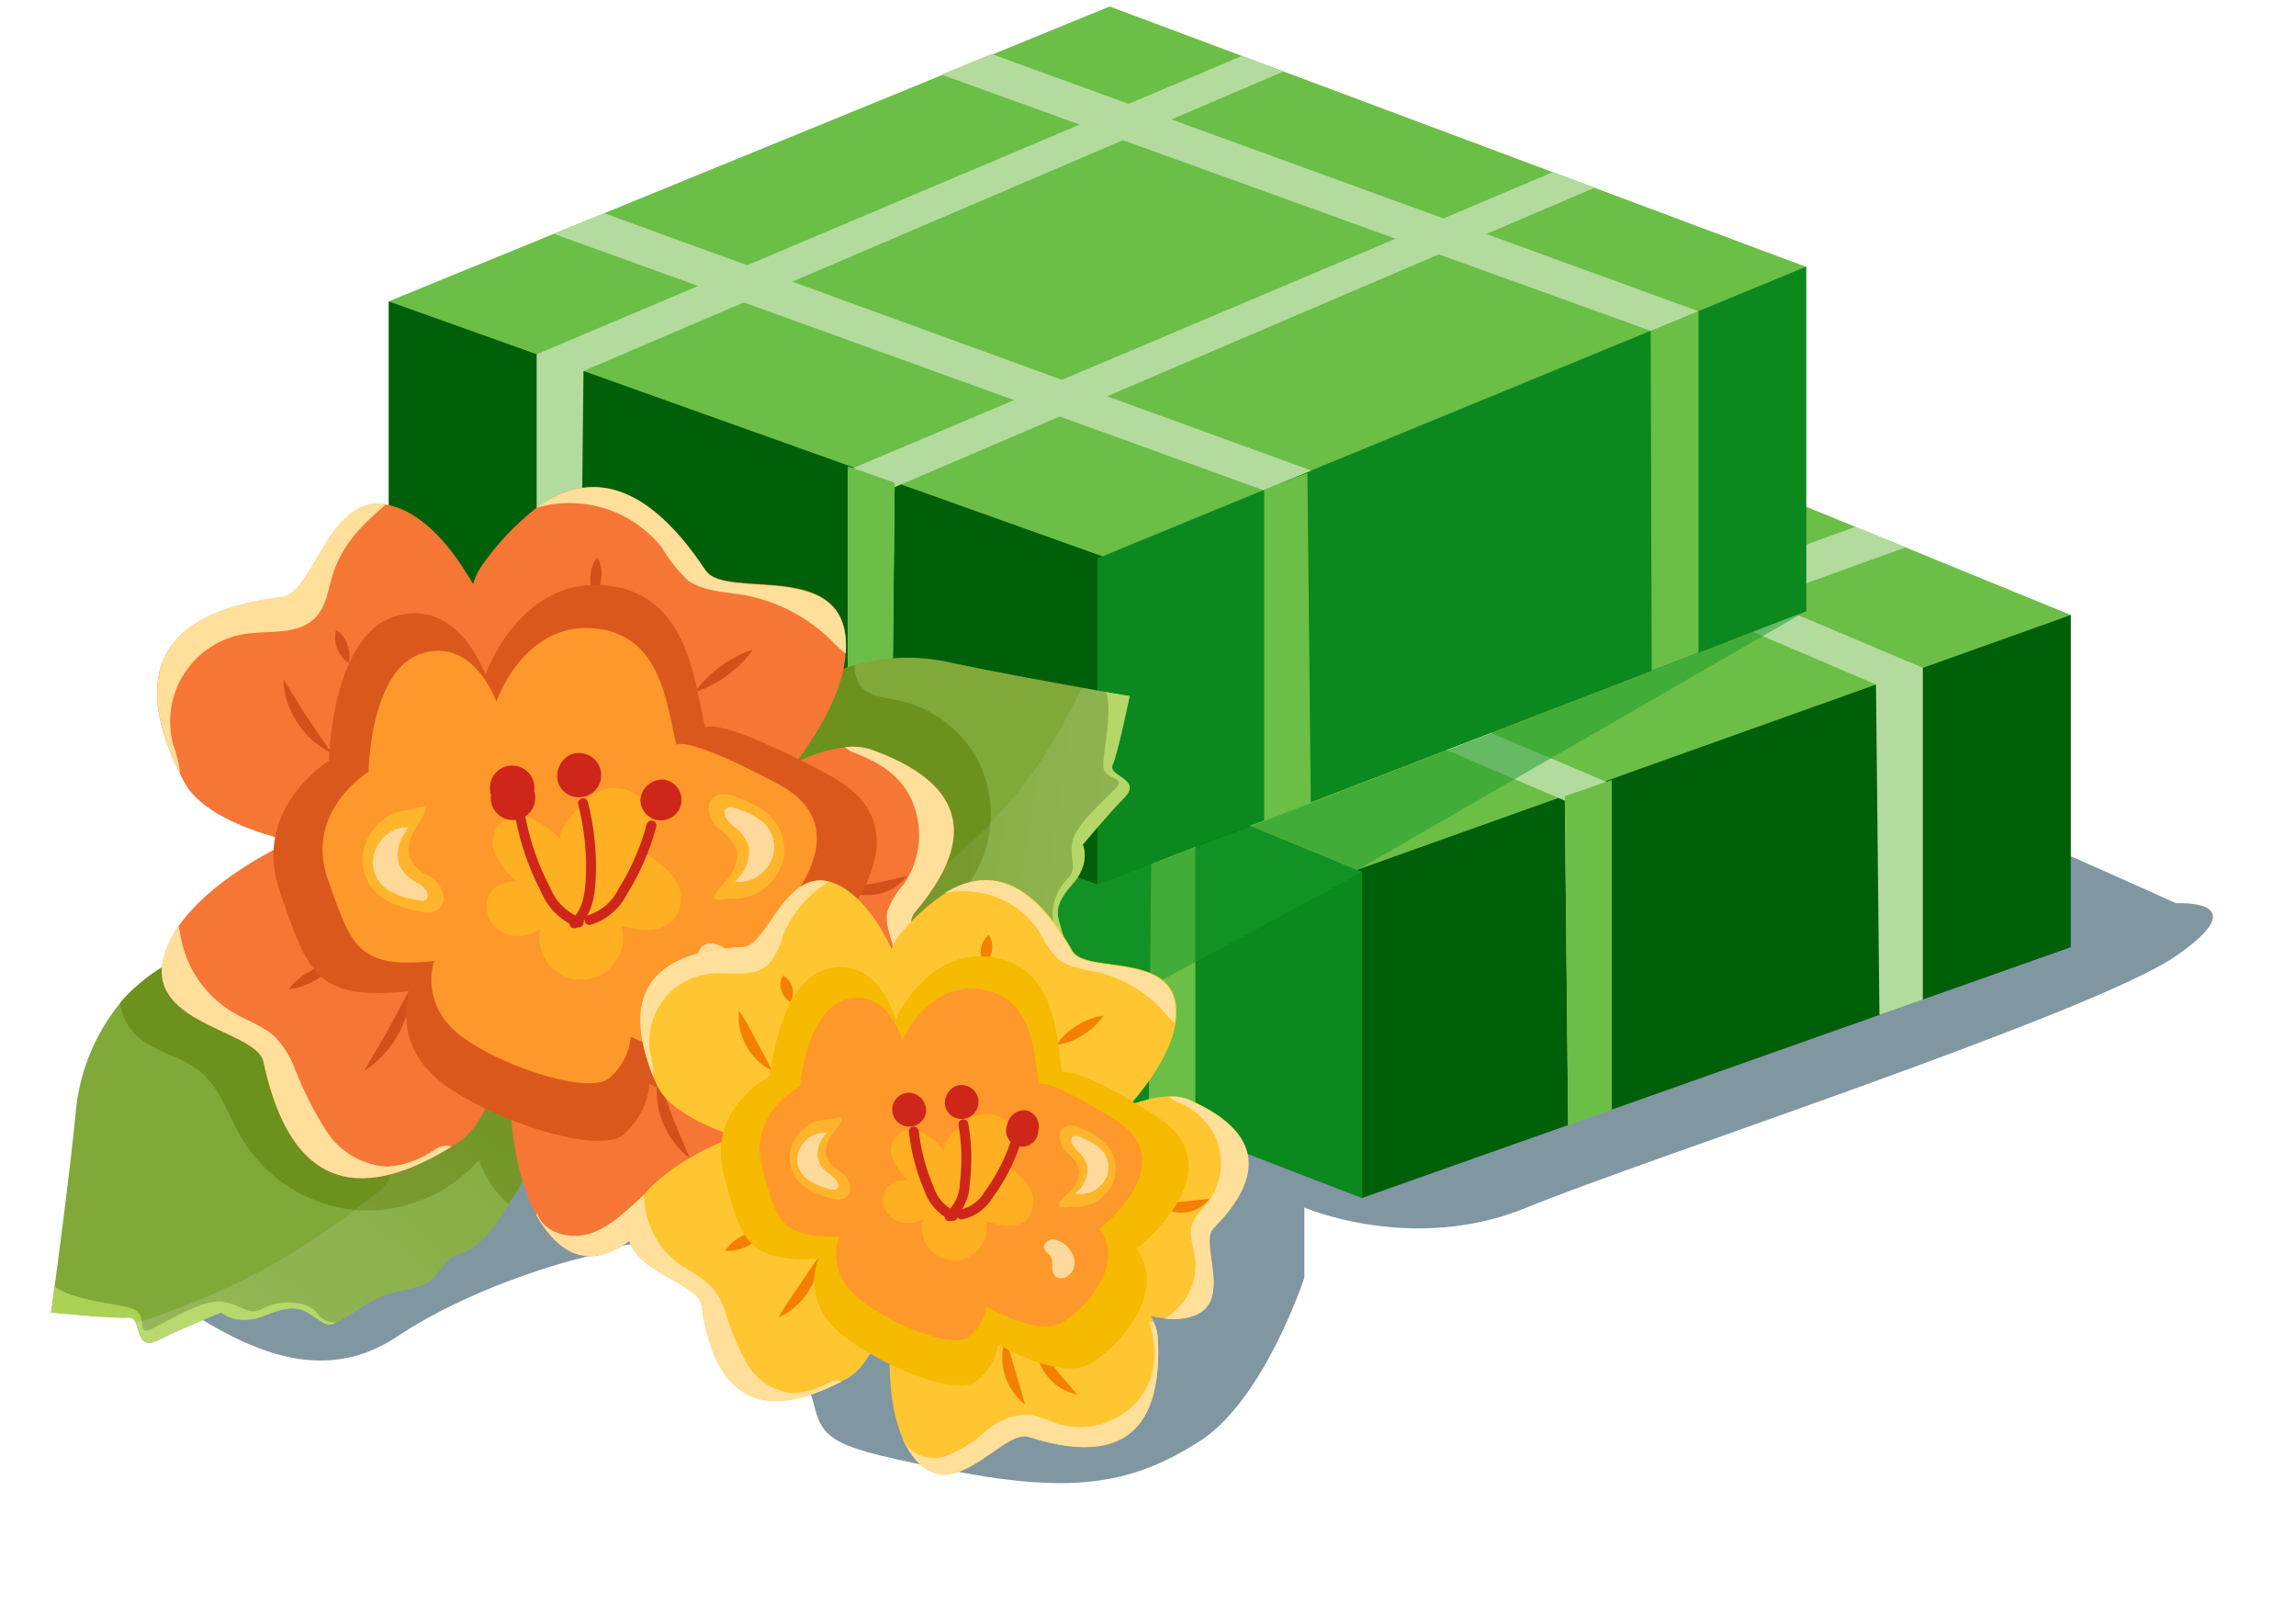 <svg width="232" height="162" viewBox="0 0 232 162" fill="none" xmlns="http://www.w3.org/2000/svg">
<g opacity="0.8" filter="url(#filter0_f_8513_12707)">
<path d="M14.155 129.078C7.533 124.348 42.137 101.883 60.267 91.242C119.892 89.29 52.14 15.459 219.885 91.242C219.885 91.242 228.262 90.764 219.885 96.563C211.508 102.362 165.714 117.254 154.264 121.983C142.814 126.713 131.799 121.983 131.799 121.983V129.078C131.799 129.078 127.724 141.492 121.158 145.631C114.592 149.769 108.805 151.011 96.329 148.586C83.852 146.162 83.129 145.631 82.14 141.492C81.152 137.354 71.617 133.807 69.725 129.078C67.834 124.348 62.631 125.531 60.267 126.713C56.523 127.501 47.261 130.26 40.166 134.989C31.299 140.901 22.431 134.989 14.155 129.078Z" fill="#607D8B"/>
</g>
<path d="M209.247 62.126V95.679L137.636 121.009L66.025 93.404V58.642L209.247 62.126Z" fill="#006009"/>
<path d="M209.247 62.126L136.524 88.083L66.025 58.642L136.389 32.326L209.247 62.126Z" fill="#6BBE46"/>
<path d="M137.636 121.009V88.083L66.025 58.642V93.404L137.636 121.009Z" fill="#0B891E"/>
<path d="M194.291 100.978V67.458L123.029 37.322L118.826 38.891L189.56 69.15L189.909 102.524L194.291 100.978Z" fill="#B3DB9E"/>
<path d="M162.851 112.091V79.199L91.589 49.063L87.387 50.631L158.121 80.879L158.458 113.648L162.851 112.091Z" fill="#B3DB9E"/>
<path d="M162.852 78.784L158.121 80.431L158.458 113.648L162.852 112.091V78.784Z" fill="#6BBE46"/>
<path d="M120.782 114.634L116.062 112.976L116.411 79.446L120.782 81.126V114.634Z" fill="#6BBE46"/>
<path d="M81.621 99.421L76.891 97.594V63.112L81.722 65.094L81.621 99.421Z" fill="#6BBE46"/>
<path d="M192.55 55.292L120.861 81.193L116.029 79.199L187.471 53.219L192.55 55.292Z" fill="#B3DB9E"/>
<path d="M153.412 39.204L81.722 65.094L76.891 63.112L148.333 37.132L153.412 39.204Z" fill="#B3DB9E"/>
<path d="M39.272 30.444V64.008L110.882 89.338L182.493 61.734V26.959L39.272 30.444Z" fill="#006009"/>
<path d="M39.272 30.444L111.995 56.412L182.493 26.959L112.129 0.655L39.272 30.444Z" fill="#6BBE46"/>
<path d="M110.883 89.338V56.412L182.493 26.959V61.734L110.883 89.338Z" fill="#0B891E"/>
<path d="M54.227 69.296V35.787L125.489 5.651L129.691 7.22L58.957 37.479L58.609 70.853L54.227 69.296Z" fill="#B3DB9E"/>
<path d="M85.668 80.42V47.517L156.93 17.381L161.133 18.96L90.399 49.209L90.061 81.977L85.668 80.42Z" fill="#B3DB9E"/>
<path d="M85.668 47.102L90.399 48.761L90.061 81.977L85.668 80.42V47.102Z" fill="#6BBE46"/>
<path d="M127.736 82.963L132.456 81.305L132.107 47.775L127.736 49.444V82.963Z" fill="#6BBE46"/>
<path d="M166.896 67.738L171.627 65.924V31.441L166.795 33.424L166.896 67.738Z" fill="#6BBE46"/>
<path d="M55.969 23.621L127.658 49.511L132.49 47.528L61.048 21.537L55.969 23.621Z" fill="#B3DB9E"/>
<path d="M95.117 7.533L166.795 33.424L171.627 31.441L100.185 5.45L95.117 7.533Z" fill="#B3DB9E"/>
<g style="mix-blend-mode:multiply" opacity="0.51">
<path d="M65.172 81.977L110.882 102.524L137.636 88.083L126.4 83.467L110.882 89.338L65.172 73.172V81.977Z" fill="#199B2B"/>
</g>
<g style="mix-blend-mode:multiply" opacity="0.51">
<path d="M182.493 61.734L137.187 87.848L126.4 83.468L182.493 61.734Z" fill="#199B2B"/>
</g>
<path d="M70.863 98.256C73.368 102.266 76.796 105.616 78.425 106.423C82.136 108.058 86.254 108.546 90.246 107.823C91.952 107.449 93.622 106.924 95.235 106.255C96.129 105.903 96.907 105.309 97.482 104.54C98.527 102.894 100.482 103.622 101.64 101.762C102.797 99.902 102.999 98.995 105.426 97.057C105.992 96.639 106.526 96.178 107.022 95.679C107.64 94.996 107.494 94.704 107.258 93.898C106.932 92.677 106.258 91.657 108.28 89.416C110.303 87.176 109.404 85.316 109.404 85.316C109.404 85.316 111.809 82.415 113.629 80.544C115.449 78.673 111.899 78.426 112.427 77.272C112.955 76.118 114.146 70.304 114.146 70.304L113.606 70.226L111.764 69.912L109.314 69.464C105.505 68.781 100.179 67.806 96.1 66.943C92.869 66.192 89.498 66.284 86.313 67.212C85.164 67.554 84.062 68.036 83.032 68.646C81.878 69.317 80.81 70.126 79.852 71.055C75.874 75.777 72.197 80.742 68.84 85.921C66.716 89.428 68.323 94.189 70.863 98.256Z" fill="#81A939"/>
<path d="M106.695 93.64C106.925 93.923 107.077 94.262 107.134 94.622C107.191 94.981 107.152 95.35 107.021 95.69C107.639 95.007 107.493 94.716 107.257 93.909C106.931 92.688 106.257 91.668 108.279 89.428C110.302 87.187 109.403 85.328 109.403 85.328C109.403 85.328 111.808 82.426 113.628 80.555C115.448 78.684 111.898 78.426 112.426 77.272C112.954 76.119 114.145 70.304 114.145 70.304L113.606 70.226L111.763 69.912C112.459 71.895 111.448 75.861 111.482 77.362C111.516 78.863 113.864 78.404 112.763 79.603C111.662 80.801 108.628 83.3 108.336 85.137C108.043 86.974 108.976 87.68 107.785 88.856C106.594 90.033 105.897 92.408 106.695 93.64Z" fill="#ABD255"/>
<path d="M70.862 98.256C73.368 102.267 76.795 105.616 78.424 106.423C82.135 108.058 86.253 108.546 90.245 107.823C91.952 107.449 93.621 106.925 95.234 106.255C95.493 105.885 95.728 105.527 95.931 105.134C97.998 101.662 95.436 99.611 95.009 96.228C94.605 93.125 97.257 90.627 98.774 87.815C99.618 86.18 100.078 84.375 100.119 82.537C100.16 80.699 99.781 78.876 99.01 77.205C98.204 75.551 97.027 74.103 95.569 72.977C94.112 71.85 92.413 71.073 90.605 70.708C89.267 70.439 87.717 70.316 86.908 69.218C86.528 68.602 86.333 67.89 86.346 67.168C85.197 67.509 84.096 67.991 83.065 68.602C81.911 69.273 80.843 70.082 79.885 71.01C75.907 75.732 72.23 80.697 68.873 85.876C66.716 89.428 68.323 94.189 70.862 98.256Z" fill="#6D911D"/>
<path opacity="0.12" d="M70.861 98.256C73.367 102.266 76.794 105.616 78.424 106.423C82.135 108.058 86.252 108.546 90.244 107.823C91.951 107.449 93.621 106.924 95.233 106.255C96.128 105.903 96.906 105.309 97.481 104.54C98.526 102.894 100.481 103.622 101.638 101.762C102.796 99.902 102.998 98.995 105.425 97.057C105.991 96.639 106.525 96.178 107.021 95.679C107.639 94.996 107.493 94.704 107.257 93.898C106.931 92.677 106.256 91.657 108.279 89.416C110.302 87.176 109.403 85.316 109.403 85.316C109.403 85.316 111.807 82.415 113.628 80.544C115.448 78.673 111.897 78.426 112.425 77.272C112.953 76.118 114.145 70.304 114.145 70.304L113.605 70.226L111.762 69.912L109.313 69.464C108.04 72.115 106.599 74.682 104.998 77.149C101.3 82.47 96.612 87.033 91.188 90.593C85.049 94.583 78.113 97.198 70.861 98.256Z" fill="url(#paint0_linear_8513_12707)"/>
<path d="M7.622 112.685C7.061 118.287 6.049 125.95 5.521 129.949C5.398 130.812 5.308 131.517 5.252 131.977C5.195 132.436 5.15 132.559 5.15 132.559C5.15 132.559 11.656 133.232 13.016 133.075C13.376 133.075 13.578 133.265 13.724 133.612C14.128 134.553 14.117 136.312 15.971 135.371C18.522 134.094 22.354 132.559 22.354 132.559C22.354 132.559 23.949 134.083 27.017 132.783C30.084 131.484 30.905 132.481 32.073 133.232C32.849 133.747 33.107 133.993 34.017 133.579C34.7 133.215 35.36 132.811 35.995 132.369C38.86 130.487 39.905 130.61 42.231 129.983C44.557 129.355 44.478 127.126 46.523 126.622C48.276 126.174 49.894 124.112 51.389 121.737L52.344 120.158C54.437 116.245 55.299 111.794 54.816 107.386C54.414 105.747 53.763 104.179 52.883 102.737C49.681 97.001 43.04 89.047 36.523 90.649C29.993 92.414 23.583 94.592 17.331 97.169C16.032 97.852 14.824 98.695 13.735 99.678C13.159 100.179 12.625 100.726 12.139 101.314C9.507 104.557 7.931 108.524 7.622 112.685Z" fill="#81A939"/>
<path d="M5.252 131.999C5.173 132.369 5.15 132.582 5.15 132.582C5.15 132.582 11.656 133.254 13.016 133.097C13.376 133.097 13.578 133.287 13.724 133.635C14.128 134.576 14.117 136.335 15.971 135.394C18.522 134.116 22.354 132.582 22.354 132.582C22.354 132.582 23.949 134.105 27.017 132.806C30.084 131.506 30.905 132.503 32.073 133.254C32.849 133.769 33.107 134.016 34.017 133.601C33.616 133.621 33.216 133.536 32.858 133.356C32.499 133.175 32.194 132.904 31.972 132.57C30.972 131.327 28.23 131.304 26.612 132.156C24.994 133.007 24.578 131.831 22.545 131.495C20.511 131.159 16.926 133.511 15.286 134.262C14.342 134.688 14.421 134.139 14.319 133.467C14.312 133.181 14.217 132.905 14.046 132.676C13.875 132.448 13.637 132.278 13.364 132.189C11.802 131.641 7.319 131.383 5.499 129.949C5.398 130.834 5.308 131.54 5.252 131.999Z" fill="#ABD255"/>
<path d="M12.141 101.314C12.293 102.531 12.842 103.665 13.703 104.541C15.455 106.266 18.197 106.613 20.107 108.137C22.242 109.817 23.029 112.618 24.411 114.959C25.611 116.975 27.267 118.682 29.248 119.945C31.228 121.207 33.478 121.99 35.816 122.23C38.165 122.425 40.527 122.069 42.712 121.19C44.898 120.31 46.846 118.932 48.401 117.166C48.983 118.897 50.014 120.443 51.39 121.648L52.345 120.158C54.438 116.245 55.3 111.794 54.817 107.386C54.416 105.747 53.764 104.179 52.884 102.737C49.682 97.001 43.041 89.047 36.524 90.649C29.994 92.414 23.584 94.592 17.332 97.169C16.033 97.852 14.825 98.695 13.736 99.678C13.16 100.179 12.626 100.726 12.141 101.314Z" fill="#6D911D"/>
<path opacity="0.18" d="M13.734 133.635C14.139 134.576 14.128 136.335 15.982 135.394C18.532 134.117 22.364 132.582 22.364 132.582C22.364 132.582 23.96 134.105 27.027 132.806C30.095 131.506 30.915 132.503 32.084 133.254C32.859 133.769 33.117 134.016 34.028 133.601C34.71 133.237 35.371 132.833 36.005 132.391C38.859 130.487 39.904 130.61 42.23 129.983C44.556 129.355 44.478 127.126 46.523 126.622C48.276 126.174 49.894 124.112 51.388 121.737L52.343 120.158C54.437 116.245 55.298 111.794 54.815 107.386C54.414 105.747 53.762 104.179 52.883 102.737C49.12 102.759 45.478 104.068 42.567 106.445C41.447 107.433 40.538 108.638 39.897 109.986C39.256 111.333 38.895 112.797 38.837 114.287C38.837 115.699 39.466 116.965 39.489 118.309C39.511 119.653 37.983 120.55 37.028 121.3C36.623 121.625 36.23 121.95 35.814 122.253C31.081 125.896 25.89 128.909 20.375 131.215C18.409 132.033 16.409 132.783 14.375 133.456L13.734 133.635Z" fill="url(#paint1_linear_8513_12707)"/>
<path d="M59.804 89.697C67.254 92.576 84.525 76.477 85.435 66.226C85.44 66.137 85.44 66.047 85.435 65.957C86.154 56.054 73.378 60.748 71.266 57.566C64.704 47.708 58.872 47.932 54.22 51.293C52.109 52.932 50.26 54.881 48.736 57.073C43.702 64.03 52.343 86.806 59.804 89.697Z" fill="#F67636"/>
<path d="M18.185 78.135C18.308 78.426 18.455 78.695 18.601 78.975C22.343 86.134 45.209 88.498 50.793 83.456C56.378 78.415 50.041 57.185 41.804 52.088C40.964 51.54 40.025 51.16 39.04 50.968C33.175 49.971 31.703 59.93 28.534 60.333C13.117 62.148 14.702 71.1 18.185 78.135Z" fill="#F67636"/>
<path d="M26.634 107.285C29.87 122.544 38.859 119.989 45.601 115.844L46.219 115.463C53.017 111.117 53.343 88.195 47.849 83.109C42.612 78.269 23.791 85.35 18.094 93.494C17.796 93.925 17.526 94.374 17.285 94.839C12.847 103.487 25.87 103.723 26.634 107.285Z" fill="#F67636"/>
<path d="M54.21 122.768C54.481 123.277 54.793 123.764 55.143 124.224C61.064 131.954 66.952 120.359 70.469 121.199C86.201 124.975 87.324 115.172 86.347 107.162C86.247 106.435 86.023 105.73 85.684 105.078C81.942 97.516 64.177 89.159 57.772 91.713C51.221 94.323 49.435 114.097 54.21 122.768Z" fill="#F67636"/>
<path d="M66.535 90.604C66.041 96.093 78.828 104.193 86.907 104.44C87.622 104.467 88.338 104.418 89.042 104.294C96.751 102.849 90.514 94.435 92.413 92.206C100.818 82.336 94.177 77.956 88.042 75.715C87.183 75.443 86.273 75.363 85.379 75.48C78.435 76.219 67.019 85.338 66.535 90.604Z" fill="#F67636"/>
<path d="M54.221 51.293C56.488 50.632 58.901 50.659 61.153 51.371C63.404 52.084 65.392 53.449 66.862 55.292C67.584 56.537 68.484 57.669 69.536 58.653C71.132 59.773 73.267 59.773 75.222 60.121C78.702 60.765 81.89 62.486 84.335 65.039C84.683 65.393 85.058 65.719 85.458 66.013C86.177 56.11 73.401 60.804 71.289 57.622C64.704 47.708 58.873 47.932 54.221 51.293Z" fill="#FFDF99"/>
<path d="M17.51 75.245C17.178 74.035 17.105 72.77 17.294 71.531C17.484 70.292 17.932 69.106 18.61 68.05C19.287 66.995 20.18 66.092 21.229 65.402C22.278 64.711 23.461 64.248 24.701 64.042C27.207 63.661 30.207 64.198 31.926 62.339C32.949 61.218 33.151 59.672 33.556 58.25C34.499 55.09 36.466 53.152 38.859 51.069L39.039 50.9C33.174 49.903 31.702 59.863 28.533 60.266C13.128 62.137 14.712 71.088 18.195 78.124C18.092 77.139 17.861 76.171 17.51 75.245Z" fill="#FFDF99"/>
<path d="M26.635 107.285C29.871 122.544 38.86 119.989 45.602 115.844C45.108 115.542 44.355 115.844 43.816 116.192C42.436 117.146 40.827 117.718 39.152 117.85C37.926 117.779 36.733 117.423 35.67 116.81C34.607 116.197 33.702 115.345 33.028 114.321C31.709 112.266 30.606 110.081 29.736 107.8C29.305 106.712 28.681 105.71 27.893 104.843C26.68 103.655 24.994 103.118 23.522 102.255C22.17 101.443 21.006 100.355 20.103 99.064C19.201 97.772 18.582 96.306 18.286 94.76C18.196 94.301 18.14 93.875 18.05 93.539C17.752 93.969 17.482 94.418 17.241 94.883C12.848 103.487 25.871 103.723 26.635 107.285Z" fill="#FFDF99"/>
<path d="M54.209 122.768C54.48 123.277 54.792 123.764 55.142 124.224C61.063 131.954 66.951 120.359 70.468 121.199C86.2 124.975 87.323 115.172 86.346 107.162C86.246 106.435 86.021 105.73 85.683 105.078C85.488 105 85.27 105 85.076 105.078C86.402 108.551 86.626 112.259 84.312 115.441C83.116 117.013 81.48 118.198 79.611 118.846C77.742 119.494 75.722 119.576 73.805 119.082C72.794 118.725 71.752 118.459 70.693 118.287C68.536 118.107 66.569 119.407 64.94 120.83C63.311 122.252 61.76 123.888 59.704 124.583C57.647 125.277 54.928 124.583 54.265 122.533C54.242 122.61 54.224 122.688 54.209 122.768Z" fill="#FFDF99"/>
<path d="M92.065 80.689C92.703 82.067 92.971 83.588 92.841 85.1C92.711 86.613 92.188 88.066 91.323 89.316C90.623 90.091 90.071 90.987 89.694 91.96C89.345 93.349 90.076 94.76 90.402 96.15C90.725 97.721 90.564 99.354 89.94 100.833C89.316 102.313 88.259 103.57 86.907 104.44C87.622 104.467 88.338 104.418 89.042 104.294C96.75 102.849 90.514 94.435 92.413 92.206C100.818 82.336 94.177 77.956 88.042 75.715C87.182 75.443 86.273 75.363 85.379 75.48C85.673 75.754 86.027 75.958 86.413 76.074C88.851 77.048 90.885 78.236 92.065 80.689Z" fill="#FFDF99"/>
<path d="M91.672 88.475C90.9 89.486 89.763 90.157 88.503 90.346C87.262 90.577 85.98 90.316 84.93 89.618C86.177 89.506 87.256 89.439 88.301 89.237C89.346 89.035 90.458 88.778 91.672 88.475Z" fill="#D35118"/>
<path d="M76.368 115.206C74.926 114.916 73.605 114.2 72.577 113.151C71.549 112.102 70.861 110.768 70.603 109.324C71.592 110.445 72.435 111.419 73.379 112.371C74.323 113.324 75.312 114.198 76.368 115.206Z" fill="#D35118"/>
<path d="M66.491 108.686C67.03 110.164 67.446 111.542 67.986 112.898C68.525 114.253 69.109 115.553 69.705 117.009C68.455 116.049 67.495 114.764 66.928 113.296C66.361 111.828 66.21 110.233 66.491 108.686Z" fill="#D35118"/>
<path d="M41.556 99.69C41.51 101.389 41.05 103.052 40.216 104.535C39.382 106.018 38.199 107.277 36.77 108.204C37.601 106.725 38.455 105.403 39.23 104.003C40.006 102.602 40.714 101.157 41.556 99.69Z" fill="#D35118"/>
<path d="M33.972 97.146C33.402 97.909 32.683 98.55 31.858 99.029C31.034 99.508 30.121 99.817 29.174 99.936C29.735 99.178 30.461 98.558 31.297 98.121C32.107 97.606 33.02 97.273 33.972 97.146Z" fill="#D35118"/>
<path d="M33.466 76.062C32.057 75.37 30.87 74.299 30.039 72.97C29.16 71.678 28.669 70.162 28.623 68.601C29.477 69.901 30.185 71.156 30.983 72.365C31.78 73.575 32.623 74.74 33.466 76.062Z" fill="#D35118"/>
<path d="M35.23 66.977C34.699 66.614 34.292 66.097 34.065 65.495C33.838 64.894 33.802 64.238 33.961 63.616C34.485 63.975 34.879 64.494 35.084 65.095C35.333 65.69 35.384 66.35 35.23 66.977Z" fill="#D35118"/>
<path d="M76.064 65.632C75.358 66.637 74.484 67.512 73.48 68.22C72.502 68.962 71.403 69.53 70.232 69.901C70.938 68.896 71.812 68.021 72.817 67.313C73.798 66.576 74.895 66.008 76.064 65.632Z" fill="#D35118"/>
<path d="M60.356 56.289C60.694 56.88 60.839 57.561 60.772 58.238C60.731 58.919 60.485 59.572 60.064 60.109C59.732 59.512 59.591 58.828 59.659 58.149C59.698 57.473 59.941 56.825 60.356 56.289Z" fill="#D35118"/>
<path d="M71.255 73.475C70.132 68.624 69.469 59.717 60.917 59.112C52.367 58.508 49.052 68.176 49.052 68.176C49.052 68.176 46.321 60.255 39.883 62.272C33.444 64.288 33.242 76.836 33.242 76.836C33.242 76.836 25.376 81.664 28.264 90.033C31.152 98.401 31.961 101.113 41.377 100.115C40.959 101.517 40.921 103.005 41.269 104.426C41.616 105.848 42.336 107.151 43.355 108.204C46.883 112.17 60.524 117.166 63.109 114.5C64.543 113.203 65.447 111.424 65.648 109.504C65.648 109.504 74.053 113.671 77.683 111.184C81.312 108.697 87.189 101.101 82.604 95.802C82.604 95.802 95.189 84.42 83.874 78.348C72.559 72.276 71.255 73.475 71.255 73.475Z" fill="#DB581D"/>
<path d="M68.333 75.222C67.367 71.245 66.873 63.952 59.861 63.459C52.849 62.966 50.153 70.876 50.153 70.876C50.153 70.876 47.905 64.378 42.635 66.002C37.365 67.627 37.242 77.956 37.242 77.956C37.242 77.956 30.725 81.955 33.118 88.8C35.511 95.645 36.152 97.886 43.86 97.079C43.521 98.223 43.494 99.435 43.78 100.593C44.066 101.751 44.656 102.811 45.489 103.667C48.389 106.916 59.558 110.993 61.67 108.82C62.846 107.76 63.586 106.303 63.749 104.731C63.749 104.731 70.626 108.092 73.603 106.109C76.581 104.126 81.39 97.808 77.626 93.517C77.626 93.517 87.941 84.185 78.671 79.222C69.401 74.259 68.333 75.222 68.333 75.222Z" fill="#FF982B"/>
<g style="mix-blend-mode:multiply">
<path d="M65.042 80.936C65.567 81.68 65.79 82.595 65.667 83.497C65.544 84.398 65.084 85.22 64.379 85.798C65.805 86.44 67.068 87.393 68.076 88.588C68.545 89.209 68.799 89.966 68.799 90.744C68.799 91.522 68.545 92.279 68.076 92.901C66.828 94.301 64.603 94.021 62.783 93.562C62.965 94.178 63.004 94.827 62.895 95.46C62.787 96.093 62.535 96.693 62.158 97.214C61.782 97.735 61.291 98.164 60.723 98.467C60.155 98.77 59.525 98.939 58.881 98.962C58.237 98.985 57.597 98.861 57.009 98.599C56.42 98.337 55.9 97.945 55.487 97.452C55.074 96.959 54.78 96.378 54.627 95.755C54.474 95.131 54.465 94.48 54.603 93.853C54.06 94.243 53.424 94.481 52.758 94.544C52.093 94.607 51.422 94.492 50.816 94.211C50.216 93.906 49.735 93.41 49.45 92.801C49.165 92.192 49.092 91.505 49.243 90.85C49.443 90.225 49.877 89.701 50.454 89.386C51.032 89.071 51.708 88.99 52.344 89.159C51.465 88.445 50.726 87.576 50.164 86.593C49.897 86.095 49.771 85.533 49.801 84.968C49.831 84.403 50.015 83.857 50.333 83.389C50.771 82.941 51.336 82.637 51.953 82.517C52.569 82.397 53.207 82.466 53.783 82.717C54.925 83.247 55.944 84.01 56.772 84.958C55.783 83.994 59.446 80.477 60.142 80.14C60.922 79.676 61.841 79.502 62.738 79.647C63.634 79.793 64.45 80.249 65.042 80.936Z" fill="#FFAF22"/>
</g>
<path d="M59.559 92.934C60.288 92.707 60.963 92.333 61.543 91.836C62.123 91.339 62.594 90.729 62.93 90.044C64.223 87.982 65.2 85.739 65.829 83.389" stroke="#CE2619" stroke-linecap="round" stroke-linejoin="round"/>
<path d="M64.705 80.779C64.701 81.176 64.812 81.565 65.024 81.901C65.236 82.237 65.54 82.506 65.9 82.674C66.261 82.843 66.662 82.905 67.056 82.853C67.451 82.801 67.822 82.637 68.126 82.381C68.43 82.124 68.654 81.787 68.771 81.407C68.888 81.028 68.893 80.623 68.786 80.241C68.679 79.859 68.464 79.515 68.167 79.251C67.87 78.987 67.503 78.814 67.11 78.751C66.522 78.708 65.941 78.896 65.492 79.275C65.042 79.654 64.76 80.194 64.705 80.779Z" fill="#CE2619"/>
<path d="M58.041 93.282C59.3 92.251 59.614 90.47 59.693 88.8C59.818 86.226 59.556 83.647 58.917 81.149" stroke="#CE2619" stroke-linecap="round" stroke-linejoin="round"/>
<path d="M56.512 79.345C56.714 79.727 57.021 80.043 57.399 80.255C57.776 80.467 58.206 80.565 58.638 80.539C59.071 80.513 59.486 80.363 59.834 80.106C60.183 79.85 60.45 79.5 60.603 79.096C60.757 78.692 60.79 78.253 60.698 77.831C60.607 77.409 60.396 77.022 60.09 76.717C59.783 76.412 59.395 76.202 58.972 76.112C58.548 76.021 58.108 76.055 57.703 76.208C57.131 76.47 56.685 76.945 56.462 77.533C56.239 78.12 56.257 78.771 56.512 79.345Z" fill="#CE2619"/>
<path d="M58.479 93.181C57.715 92.883 57.021 92.43 56.441 91.852C55.861 91.274 55.407 90.582 55.108 89.82C53.906 87.532 53.054 85.077 52.58 82.538" stroke="#CE2619" stroke-linecap="round" stroke-linejoin="round"/>
<path d="M53.974 79.905C54.078 80.227 54.109 80.567 54.062 80.902C54.016 81.237 53.895 81.557 53.707 81.838C53.519 82.12 53.27 82.355 52.978 82.527C52.686 82.698 52.359 82.802 52.021 82.83C51.683 82.858 51.343 82.809 51.027 82.687C50.711 82.566 50.426 82.374 50.195 82.127C49.963 81.88 49.791 81.585 49.69 81.262C49.589 80.939 49.563 80.598 49.614 80.263C49.509 79.942 49.479 79.601 49.525 79.266C49.571 78.931 49.693 78.612 49.88 78.33C50.068 78.049 50.318 77.813 50.609 77.642C50.901 77.47 51.229 77.366 51.566 77.339C51.904 77.311 52.244 77.36 52.56 77.481C52.877 77.603 53.161 77.794 53.393 78.041C53.624 78.288 53.797 78.584 53.897 78.907C53.998 79.23 54.024 79.571 53.974 79.905Z" fill="#CE2619"/>
<path d="M77.987 89.024C78.428 88.552 78.767 87.995 78.983 87.386C79.199 86.778 79.288 86.132 79.243 85.489C79.199 84.845 79.023 84.217 78.726 83.644C78.428 83.071 78.016 82.565 77.515 82.157C76.62 81.458 75.608 80.923 74.526 80.577C74.003 80.318 73.424 80.195 72.84 80.219C72.53 80.268 72.243 80.416 72.023 80.64C71.802 80.864 71.66 81.152 71.616 81.462C71.596 81.933 71.698 82.402 71.91 82.823C72.122 83.245 72.439 83.605 72.829 83.871C73.616 84.359 74.199 85.115 74.47 85.999C74.51 86.516 74.442 87.036 74.267 87.524C74.093 88.013 73.817 88.459 73.458 88.834C73.234 89.125 71.986 90.425 72.189 90.761C72.391 91.097 73.492 90.761 73.706 90.761C74.507 90.838 75.315 90.72 76.061 90.418C76.806 90.116 77.467 89.637 77.987 89.024Z" fill="#FFB52B"/>
<path d="M74.244 89.069C74.813 89.135 75.391 89.062 75.925 88.855C76.46 88.648 76.936 88.314 77.311 87.882C77.932 87.199 78.265 86.304 78.244 85.383C78.173 84.472 77.75 83.625 77.064 83.019C76.364 82.475 75.573 82.057 74.727 81.787C74.472 81.683 74.209 81.6 73.94 81.541C73.847 81.524 73.752 81.524 73.659 81.541C73.547 81.557 73.443 81.61 73.364 81.691C73.285 81.772 73.235 81.876 73.221 81.989C73.131 82.582 73.805 83.199 74.008 83.367L74.131 83.479C74.888 83.977 75.436 84.734 75.671 85.607C75.727 86.151 75.665 86.7 75.491 87.218C75.316 87.735 75.033 88.21 74.659 88.61L74.435 88.879L74.266 89.069H74.244Z" fill="#FFD99C"/>
<path d="M37.489 84.151C37.118 84.678 36.86 85.276 36.731 85.907C36.601 86.537 36.603 87.188 36.736 87.818C36.868 88.448 37.129 89.044 37.502 89.57C37.876 90.095 38.353 90.539 38.905 90.873C39.891 91.429 40.967 91.808 42.085 91.993C42.639 92.174 43.231 92.213 43.804 92.105C44.104 92.015 44.367 91.831 44.555 91.581C44.742 91.331 44.846 91.028 44.849 90.716C44.803 90.243 44.638 89.79 44.368 89.398C44.099 89.006 43.735 88.689 43.309 88.475C42.462 88.105 41.779 87.44 41.388 86.605C41.276 86.099 41.273 85.575 41.377 85.067C41.482 84.559 41.692 84.079 41.995 83.658C42.175 83.344 43.231 81.877 42.984 81.574C42.736 81.272 41.703 81.776 41.478 81.799C40.672 81.839 39.887 82.074 39.192 82.484C38.497 82.894 37.913 83.466 37.489 84.151Z" fill="#FFB52B"/>
<path d="M41.174 83.557C40.602 83.567 40.042 83.718 39.542 83.995C39.042 84.273 38.619 84.669 38.309 85.148C37.779 85.921 37.573 86.87 37.736 87.792C37.948 88.691 38.505 89.471 39.287 89.965C40.059 90.398 40.898 90.697 41.77 90.85C42.038 90.925 42.313 90.97 42.59 90.985C42.683 91.002 42.778 91.002 42.871 90.985C42.978 90.947 43.07 90.877 43.134 90.785C43.199 90.692 43.232 90.582 43.231 90.469C43.231 89.865 42.489 89.349 42.264 89.215L42.118 89.159C41.303 88.765 40.659 88.088 40.309 87.254C40.178 86.724 40.163 86.171 40.263 85.634C40.364 85.097 40.579 84.587 40.893 84.14L41.073 83.849L41.208 83.636L41.174 83.557Z" fill="#FFD99C"/>
<path d="M74.38 96.934C74.685 97.454 74.804 98.062 74.717 98.659C74.668 98.959 74.551 99.243 74.374 99.49C74.196 99.737 73.963 99.94 73.694 100.082C73.492 100.208 73.258 100.275 73.02 100.275C72.781 100.275 72.548 100.208 72.346 100.082C72.019 99.75 71.837 99.303 71.84 98.838C71.855 98.376 71.742 97.919 71.514 97.516C71.256 97.147 70.649 96.889 70.559 96.396C70.469 95.903 71.121 95.343 71.683 95.276C72.233 95.315 72.765 95.487 73.235 95.775C73.704 96.064 74.097 96.461 74.38 96.934Z" fill="#FFD99C"/>
<g clip-path="url(#clip0_8513_12707)">
<path d="M97.544 120.183C103.125 122.848 117.367 111.408 118.754 103.51L118.782 103.305C119.919 95.701 109.78 98.586 108.363 96.037C103.864 88.042 99.337 87.871 95.553 90.199C93.826 91.341 92.284 92.738 90.979 94.343C86.6 99.436 91.931 117.531 97.544 120.183Z" fill="#FFC631"/>
<path d="M66.059 108.857C66.141 109.084 66.239 109.296 66.336 109.525C68.81 115.267 86.318 118.42 90.935 114.866C95.552 111.312 91.92 94.561 85.816 90.085C85.207 89.603 84.506 89.249 83.756 89.044C79.279 87.932 77.536 95.562 75.093 95.664C63.078 96.21 63.786 103.207 66.059 108.857Z" fill="#FFC631"/>
<path d="M70.885 131.849C72.521 143.857 79.556 142.374 85.01 139.563C85.145 139.444 85.346 139.401 85.512 139.3C91.031 136.342 92.616 118.661 88.647 114.414C84.88 110.378 69.933 114.757 65.063 120.7C64.801 121.013 64.565 121.346 64.356 121.696C60.459 128.113 70.502 129.063 70.885 131.849Z" fill="#FFC631"/>
<path d="M91.273 145.437C91.449 145.847 91.659 146.243 91.9 146.619C95.987 152.929 101.241 144.288 103.918 145.145C115.802 148.972 117.283 141.469 117.005 135.244C116.967 134.675 116.832 134.117 116.607 133.593C114.21 127.498 100.943 120.061 95.844 121.648C90.745 123.236 88.09 138.437 91.273 145.437Z" fill="#FFC631"/>
<path d="M102.674 121.288C101.938 125.536 111.373 132.505 117.597 133.154C118.148 133.232 118.706 133.242 119.259 133.186C125.295 132.523 120.995 125.683 122.57 124.058C129.64 116.927 124.781 113.148 120.166 111.082C119.519 110.813 118.817 110.699 118.117 110.748C112.703 110.88 103.348 117.258 102.674 121.288Z" fill="#FFC631"/>
<path d="M95.463 90.217C97.253 89.839 99.114 90.002 100.81 90.684C102.506 91.367 103.959 92.538 104.984 94.049C105.458 95.044 106.073 95.967 106.81 96.79C107.974 97.783 109.631 97.894 111.112 98.264C113.772 98.946 116.149 100.446 117.905 102.552C118.146 102.84 118.412 103.106 118.699 103.348C119.836 95.743 109.696 98.628 108.28 96.079C103.782 88.069 99.247 87.889 95.463 90.217Z" fill="#FFDF99"/>
<path d="M65.749 106.575C65.554 105.622 65.563 104.638 65.777 103.689C65.991 102.739 66.405 101.846 66.991 101.068C67.577 100.29 68.322 99.644 69.177 99.174C70.031 98.704 70.976 98.42 71.949 98.341C73.909 98.186 76.189 98.78 77.626 97.441C78.38 96.546 78.911 95.486 79.173 94.347C80.081 92.214 81.622 90.41 83.589 89.177L83.732 89.05C79.256 87.938 77.512 95.569 75.07 95.671C63.054 96.216 63.763 103.213 66.036 108.863C66.038 108.091 65.942 107.323 65.749 106.575Z" fill="#FFDF99"/>
<path d="M70.885 131.849C72.521 143.857 79.556 142.374 85.01 139.563C84.653 139.294 84.051 139.495 83.64 139.708C82.516 140.364 81.24 140.714 79.938 140.723C78.994 140.597 78.093 140.252 77.307 139.717C76.521 139.182 75.871 138.47 75.41 137.639C74.511 135.976 73.788 134.223 73.254 132.41C72.974 131.55 72.538 130.748 71.969 130.044C70.991 129.164 69.911 128.404 68.751 127.78C67.748 127.067 66.907 126.15 66.286 125.09C65.665 124.029 65.277 122.848 65.148 121.626C65.107 121.274 65.088 120.948 65.041 120.675C64.779 120.988 64.543 121.321 64.334 121.671C60.459 128.113 70.502 129.063 70.885 131.849Z" fill="#FFDF99"/>
<path d="M91.273 145.437C91.449 145.848 91.659 146.243 91.9 146.619C95.987 152.93 101.241 144.288 103.918 145.145C115.802 148.973 117.283 141.469 117.005 135.245C116.967 134.676 116.832 134.117 116.606 133.593C116.535 133.558 116.457 133.538 116.377 133.536C116.298 133.534 116.219 133.549 116.146 133.58C116.952 136.337 116.915 139.208 114.946 141.538C113.931 142.683 112.598 143.504 111.116 143.896C109.634 144.288 108.068 144.234 106.617 143.742C105.862 143.397 105.077 143.123 104.272 142.921C103.428 142.87 102.583 142.989 101.786 143.269C100.989 143.549 100.257 143.986 99.632 144.553C98.394 145.687 96.946 146.571 95.369 147.153C93.751 147.56 91.685 146.868 91.285 145.248C91.305 145.305 91.277 145.374 91.273 145.437Z" fill="#FFDF99"/>
<path d="M122.932 115.088C123.351 116.19 123.471 117.381 123.283 118.544C123.094 119.706 122.602 120.799 121.856 121.712C121.266 122.265 120.787 122.925 120.445 123.656C120.085 124.706 120.571 125.831 120.749 126.93C120.925 128.166 120.722 129.426 120.166 130.544C119.61 131.663 118.727 132.587 117.634 133.197C118.185 133.274 118.743 133.285 119.296 133.229C125.332 132.565 121.032 125.725 122.606 124.101C129.677 116.969 124.818 113.19 120.203 111.124C119.556 110.855 118.854 110.741 118.154 110.791C118.369 111.019 118.633 111.195 118.926 111.307C120.706 111.997 122.144 113.354 122.932 115.088Z" fill="#FFDF99"/>
<path d="M122.205 121.107C121.197 121.187 120.409 121.313 119.569 121.379C118.729 121.446 117.914 121.491 116.912 121.595C117.286 121.923 117.722 122.172 118.196 122.326C118.669 122.48 119.169 122.536 119.664 122.49C120.16 122.444 120.641 122.298 121.078 122.06C121.515 121.822 121.899 121.498 122.205 121.107Z" fill="#F48003"/>
<path d="M108.818 140.863C108.142 139.963 107.384 139.242 106.774 138.418C106.165 137.594 105.512 136.839 104.713 135.988C104.745 137.143 105.168 138.253 105.914 139.139C106.659 140.024 107.683 140.631 108.818 140.863Z" fill="#F48003"/>
<path d="M101.576 135.252C101.188 136.426 101.17 137.689 101.526 138.873C101.882 140.056 102.594 141.102 103.566 141.869C103.269 140.636 102.911 139.621 102.604 138.547C102.297 137.472 102.034 136.463 101.576 135.252Z" fill="#F48003"/>
<path d="M82.844 126.855C82.022 127.908 81.393 128.924 80.692 129.944C79.991 130.964 79.309 131.937 78.663 133.104C79.864 132.539 80.887 131.659 81.624 130.558C82.36 129.458 82.782 128.177 82.844 126.855Z" fill="#F48003"/>
<path d="M77.144 124.445C76.391 124.384 75.635 124.532 74.96 124.872C74.269 125.197 73.684 125.711 73.275 126.355C74.026 126.393 74.774 126.239 75.449 125.907C76.123 125.575 76.701 125.077 77.127 124.46L77.144 124.445Z" fill="#F48003"/>
<path d="M77.991 108.131C77.481 106.996 76.925 106.08 76.384 105.062C75.843 104.044 75.36 103.109 74.676 102.083C74.54 103.306 74.794 104.541 75.402 105.612C75.974 106.705 76.881 107.587 77.991 108.131Z" fill="#F48003"/>
<path d="M79.88 101.225C80.132 100.761 80.189 100.216 80.039 99.711C79.899 99.213 79.568 98.79 79.118 98.534C78.989 98.761 78.908 99.011 78.88 99.27C78.851 99.529 78.876 99.791 78.951 100.04C79.094 100.54 79.427 100.966 79.88 101.225Z" fill="#F48003"/>
<path d="M111.496 102.589C110.542 102.731 109.63 103.075 108.821 103.598C107.993 104.089 107.285 104.758 106.748 105.556C107.703 105.418 108.615 105.074 109.422 104.548C110.248 104.052 110.955 103.384 111.496 102.589Z" fill="#F48003"/>
<path d="M99.913 94.431C99.49 94.78 99.21 95.271 99.126 95.811C99.037 96.353 99.159 96.908 99.466 97.364C99.889 97.017 100.164 96.524 100.238 95.983C100.323 95.444 100.207 94.892 99.913 94.431Z" fill="#F48003"/>
<path d="M107.321 108.354C106.685 104.536 106.751 97.635 100.194 96.695C93.637 95.755 90.501 102.997 90.501 102.997C90.501 102.997 88.835 96.678 83.755 97.831C78.676 98.983 77.814 108.676 77.814 108.676C77.814 108.676 71.381 111.99 73.138 118.632C74.895 125.273 75.343 127.404 82.672 127.202C82.281 128.255 82.175 129.393 82.365 130.5C82.556 131.608 83.036 132.645 83.758 133.508C86.244 136.774 96.493 141.413 98.642 139.523C99.828 138.608 100.629 137.285 100.888 135.813C100.888 135.813 107.153 139.505 110.12 137.777C113.086 136.049 118.058 130.508 114.827 126.164C114.827 126.164 125.212 118.104 116.837 112.756C108.463 107.409 107.321 108.354 107.321 108.354Z" fill="#F5BA01"/>
<path d="M104.963 109.517C104.443 106.389 104.487 100.732 99.107 99.937C93.728 99.142 91.172 105.11 91.172 105.11C91.172 105.11 89.824 99.946 85.656 100.909C81.488 101.872 80.826 109.76 80.826 109.76C80.826 109.76 75.562 112.464 77.006 117.888C78.449 123.311 78.85 125.051 84.821 124.907C84.493 125.773 84.402 126.712 84.557 127.625C84.713 128.539 85.109 129.395 85.706 130.105C87.751 132.788 96.135 136.588 97.897 135.023C98.858 134.276 99.507 133.199 99.718 132.001C99.718 132.001 104.8 135.001 107.25 133.637C109.7 132.274 113.752 127.692 111.1 124.154C111.1 124.154 119.61 117.548 112.743 113.176C105.876 108.804 104.963 109.517 104.963 109.517Z" fill="#FF982B"/>
<g style="mix-blend-mode:multiply">
<path d="M102.086 113.736C102.436 114.34 102.548 115.052 102.401 115.733C102.254 116.415 101.858 117.018 101.291 117.424C102.348 118.019 103.257 118.843 103.95 119.837C104.284 120.339 104.446 120.936 104.411 121.538C104.376 122.139 104.147 122.713 103.758 123.174C102.716 124.181 101.011 123.812 99.621 123.376C99.726 123.862 99.717 124.366 99.596 124.848C99.475 125.331 99.245 125.779 98.924 126.159C98.602 126.539 98.198 126.841 97.741 127.041C97.285 127.241 96.789 127.334 96.29 127.314C95.792 127.294 95.305 127.16 94.867 126.923C94.428 126.686 94.05 126.352 93.76 125.947C93.471 125.542 93.279 125.076 93.198 124.585C93.117 124.095 93.149 123.592 93.293 123.116C92.853 123.388 92.348 123.538 91.831 123.549C91.313 123.56 90.802 123.432 90.351 123.178C89.912 122.908 89.574 122.502 89.389 122.021C89.205 121.54 89.185 121.012 89.331 120.519C89.509 120.038 89.868 119.644 90.333 119.423C90.797 119.201 91.33 119.169 91.817 119.333C91.18 118.732 90.663 118.015 90.293 117.222C90.069 116.809 89.989 116.333 90.065 115.869C90.142 115.406 90.371 114.981 90.717 114.661C91.062 114.342 91.504 114.146 91.974 114.105C92.443 114.064 92.913 114.179 93.31 114.434C94.157 114.911 94.9 115.554 95.492 116.324C94.749 115.484 97.808 113.032 98.371 112.805C99.002 112.504 99.718 112.432 100.397 112.602C101.075 112.772 101.673 113.173 102.086 113.736Z" fill="#FFAF22"/>
</g>
<path d="M97.15 122.682C97.727 122.551 98.271 122.303 98.748 121.953C99.224 121.603 99.623 121.159 99.92 120.648C101.037 119.125 101.918 117.444 102.533 115.66" stroke="#CE2619" stroke-linecap="round" stroke-linejoin="round"/>
<path d="M101.785 113.597C101.694 113.813 101.652 114.047 101.661 114.282C101.67 114.517 101.73 114.747 101.837 114.956C101.945 115.165 102.096 115.348 102.282 115.492C102.468 115.637 102.683 115.739 102.912 115.792C103.142 115.845 103.38 115.848 103.611 115.799C103.841 115.751 104.059 115.653 104.247 115.512C104.436 115.371 104.591 115.191 104.703 114.984C104.814 114.777 104.879 114.549 104.893 114.314C105.027 113.881 104.983 113.411 104.771 113.01C104.559 112.608 104.196 112.307 103.761 112.172C103.31 112.105 102.851 112.216 102.481 112.482C102.112 112.749 101.862 113.149 101.785 113.597Z" fill="#CE2619"/>
<path d="M95.944 122.861C96.423 122.446 96.809 121.934 97.075 121.36C97.342 120.785 97.483 120.161 97.49 119.528C97.741 117.548 97.693 115.541 97.346 113.574" stroke="#CE2619" stroke-linecap="round" stroke-linejoin="round"/>
<path d="M95.587 112.013C95.721 112.313 95.938 112.569 96.214 112.75C96.489 112.93 96.811 113.028 97.141 113.031C97.47 113.035 97.794 112.944 98.073 112.769C98.352 112.594 98.575 112.343 98.715 112.045C98.855 111.747 98.906 111.416 98.862 111.09C98.819 110.764 98.682 110.458 98.468 110.207C98.255 109.957 97.974 109.773 97.658 109.677C97.343 109.582 97.006 109.579 96.689 109.668C96.232 109.835 95.86 110.175 95.653 110.614C95.447 111.053 95.423 111.556 95.587 112.013Z" fill="#CE2619"/>
<path d="M96.296 122.819C95.725 122.551 95.215 122.168 94.796 121.696C94.378 121.224 94.061 120.671 93.865 120.073C93.075 118.235 92.561 116.29 92.34 114.303" stroke="#CE2619" stroke-linecap="round" stroke-linejoin="round"/>
<path d="M93.578 112.316C93.535 112.642 93.398 112.948 93.185 113.199C92.971 113.45 92.69 113.634 92.374 113.73C92.059 113.825 91.722 113.828 91.405 113.739C91.088 113.649 90.803 113.47 90.585 113.224C90.367 112.977 90.224 112.673 90.175 112.348C90.125 112.023 90.17 111.691 90.304 111.391C90.439 111.09 90.657 110.835 90.933 110.655C91.209 110.475 91.531 110.378 91.861 110.376C92.102 110.39 92.337 110.452 92.554 110.557C92.771 110.663 92.964 110.81 93.124 110.99C93.283 111.17 93.406 111.38 93.484 111.608C93.562 111.835 93.594 112.076 93.578 112.316Z" fill="#CE2619"/>
<path d="M111.551 120.769C111.922 120.433 112.22 120.023 112.426 119.566C112.631 119.109 112.739 118.615 112.744 118.114C112.748 117.613 112.649 117.117 112.451 116.657C112.254 116.196 111.964 115.781 111.598 115.438C110.95 114.85 110.203 114.379 109.392 114.047C109.003 113.818 108.561 113.692 108.11 113.681C107.865 113.699 107.632 113.797 107.448 113.959C107.264 114.121 107.138 114.338 107.09 114.578C107.055 114.942 107.11 115.309 107.249 115.647C107.389 115.985 107.61 116.284 107.892 116.517C108.474 116.939 108.882 117.556 109.041 118.256C109.04 118.656 108.954 119.052 108.79 119.418C108.626 119.784 108.387 120.111 108.088 120.379C107.877 120.564 106.833 121.483 107.004 121.796C107.176 122.108 108.003 121.858 108.178 121.869C108.787 121.974 109.413 121.929 110.001 121.737C110.589 121.546 111.121 121.213 111.551 120.769Z" fill="#FFB52B"/>
<path d="M108.714 120.561C109.148 120.647 109.598 120.624 110.022 120.493C110.445 120.363 110.83 120.13 111.141 119.815C111.409 119.581 111.626 119.293 111.776 118.97C111.926 118.648 112.007 118.297 112.012 117.941C112.018 117.586 111.949 117.233 111.809 116.905C111.67 116.578 111.463 116.283 111.202 116.041C110.681 115.595 110.086 115.244 109.444 115.003C109.251 114.9 109.048 114.819 108.838 114.758C108.769 114.74 108.697 114.733 108.625 114.737C108.538 114.746 108.457 114.782 108.392 114.839C108.327 114.896 108.282 114.972 108.262 115.056C108.154 115.51 108.64 116.024 108.745 116.126L108.834 116.227C109.389 116.653 109.764 117.271 109.888 117.959C109.911 118.391 109.838 118.823 109.676 119.225C109.513 119.626 109.264 119.987 108.946 120.282L108.744 120.459L108.601 120.585L108.714 120.561Z" fill="#FFD99C"/>
<path d="M80.626 114.613C80.309 114.998 80.074 115.445 79.936 115.924C79.799 116.404 79.761 116.906 79.826 117.401C79.892 117.895 80.058 118.371 80.316 118.799C80.573 119.226 80.916 119.597 81.323 119.887C82.047 120.386 82.854 120.753 83.707 120.972C84.123 121.145 84.577 121.209 85.025 121.157C85.265 121.109 85.484 120.984 85.646 120.8C85.808 120.617 85.906 120.386 85.924 120.142C85.909 119.776 85.804 119.419 85.618 119.103C85.433 118.787 85.172 118.522 84.86 118.329C84.23 117.991 83.742 117.44 83.484 116.775C83.431 116.376 83.462 115.971 83.573 115.585C83.685 115.198 83.876 114.839 84.134 114.53C84.292 114.302 85.187 113.23 85.011 112.981C84.836 112.732 84.019 113.062 83.844 113.067C83.222 113.047 82.605 113.177 82.045 113.446C81.484 113.715 80.998 114.116 80.626 114.613Z" fill="#FFB52B"/>
<path d="M83.463 114.432C83.02 114.408 82.578 114.492 82.175 114.677C81.772 114.863 81.42 115.143 81.151 115.495C80.701 116.061 80.493 116.781 80.572 117.499C80.707 118.187 81.105 118.796 81.684 119.195C82.249 119.579 82.879 119.86 83.542 120.025C83.745 120.1 83.956 120.15 84.17 120.175C84.244 120.187 84.319 120.187 84.393 120.173C84.476 120.152 84.55 120.104 84.605 120.037C84.659 119.971 84.69 119.889 84.695 119.803C84.748 119.338 84.194 118.899 84.019 118.769L83.937 118.677C83.329 118.328 82.871 117.768 82.651 117.104C82.578 116.688 82.598 116.261 82.707 115.852C82.817 115.444 83.013 115.064 83.284 114.739L83.441 114.526L83.584 114.4L83.463 114.432Z" fill="#FFD99C"/>
<path d="M108.35 126.634C108.56 127.049 108.62 127.523 108.521 127.978C108.468 128.204 108.366 128.416 108.221 128.598C108.076 128.78 107.892 128.927 107.682 129.029C107.515 129.112 107.327 129.147 107.141 129.128C106.955 129.11 106.778 129.039 106.63 128.924C106.516 128.787 106.431 128.63 106.378 128.461C106.326 128.291 106.308 128.113 106.326 127.936C106.36 127.58 106.3 127.22 106.152 126.894C105.922 126.633 105.517 126.362 105.485 125.987C105.452 125.612 105.979 125.208 106.395 125.186C106.813 125.254 107.209 125.421 107.549 125.673C107.889 125.925 108.164 126.254 108.35 126.634Z" fill="#FFD99C"/>
</g>
<defs>
<filter id="filter0_f_8513_12707" x="5.324" y="49.123" width="226.283" height="108.696" filterUnits="userSpaceOnUse" color-interpolation-filters="sRGB">
<feFlood flood-opacity="0" result="BackgroundImageFix"/>
<feBlend mode="normal" in="SourceGraphic" in2="BackgroundImageFix" result="shape"/>
<feGaussianBlur stdDeviation="4" result="effect1_foregroundBlur_8513_12707"/>
</filter>
<linearGradient id="paint0_linear_8513_12707" x1="111.974" y1="92.276" x2="72.489" y2="86.275" gradientUnits="userSpaceOnUse">
<stop stop-color="white"/>
<stop offset="0.99" stop-color="white" stop-opacity="0"/>
</linearGradient>
<linearGradient id="paint1_linear_8513_12707" x1="18.729" y1="144.846" x2="57.501" y2="100.12" gradientUnits="userSpaceOnUse">
<stop stop-color="white"/>
<stop offset="0.99" stop-color="white" stop-opacity="0"/>
</linearGradient>
<clipPath id="clip0_8513_12707">
<rect width="107.871" height="80.662" fill="white" transform="matrix(-1 0 0 1 138.865 80.678)"/>
</clipPath>
</defs>
</svg>
